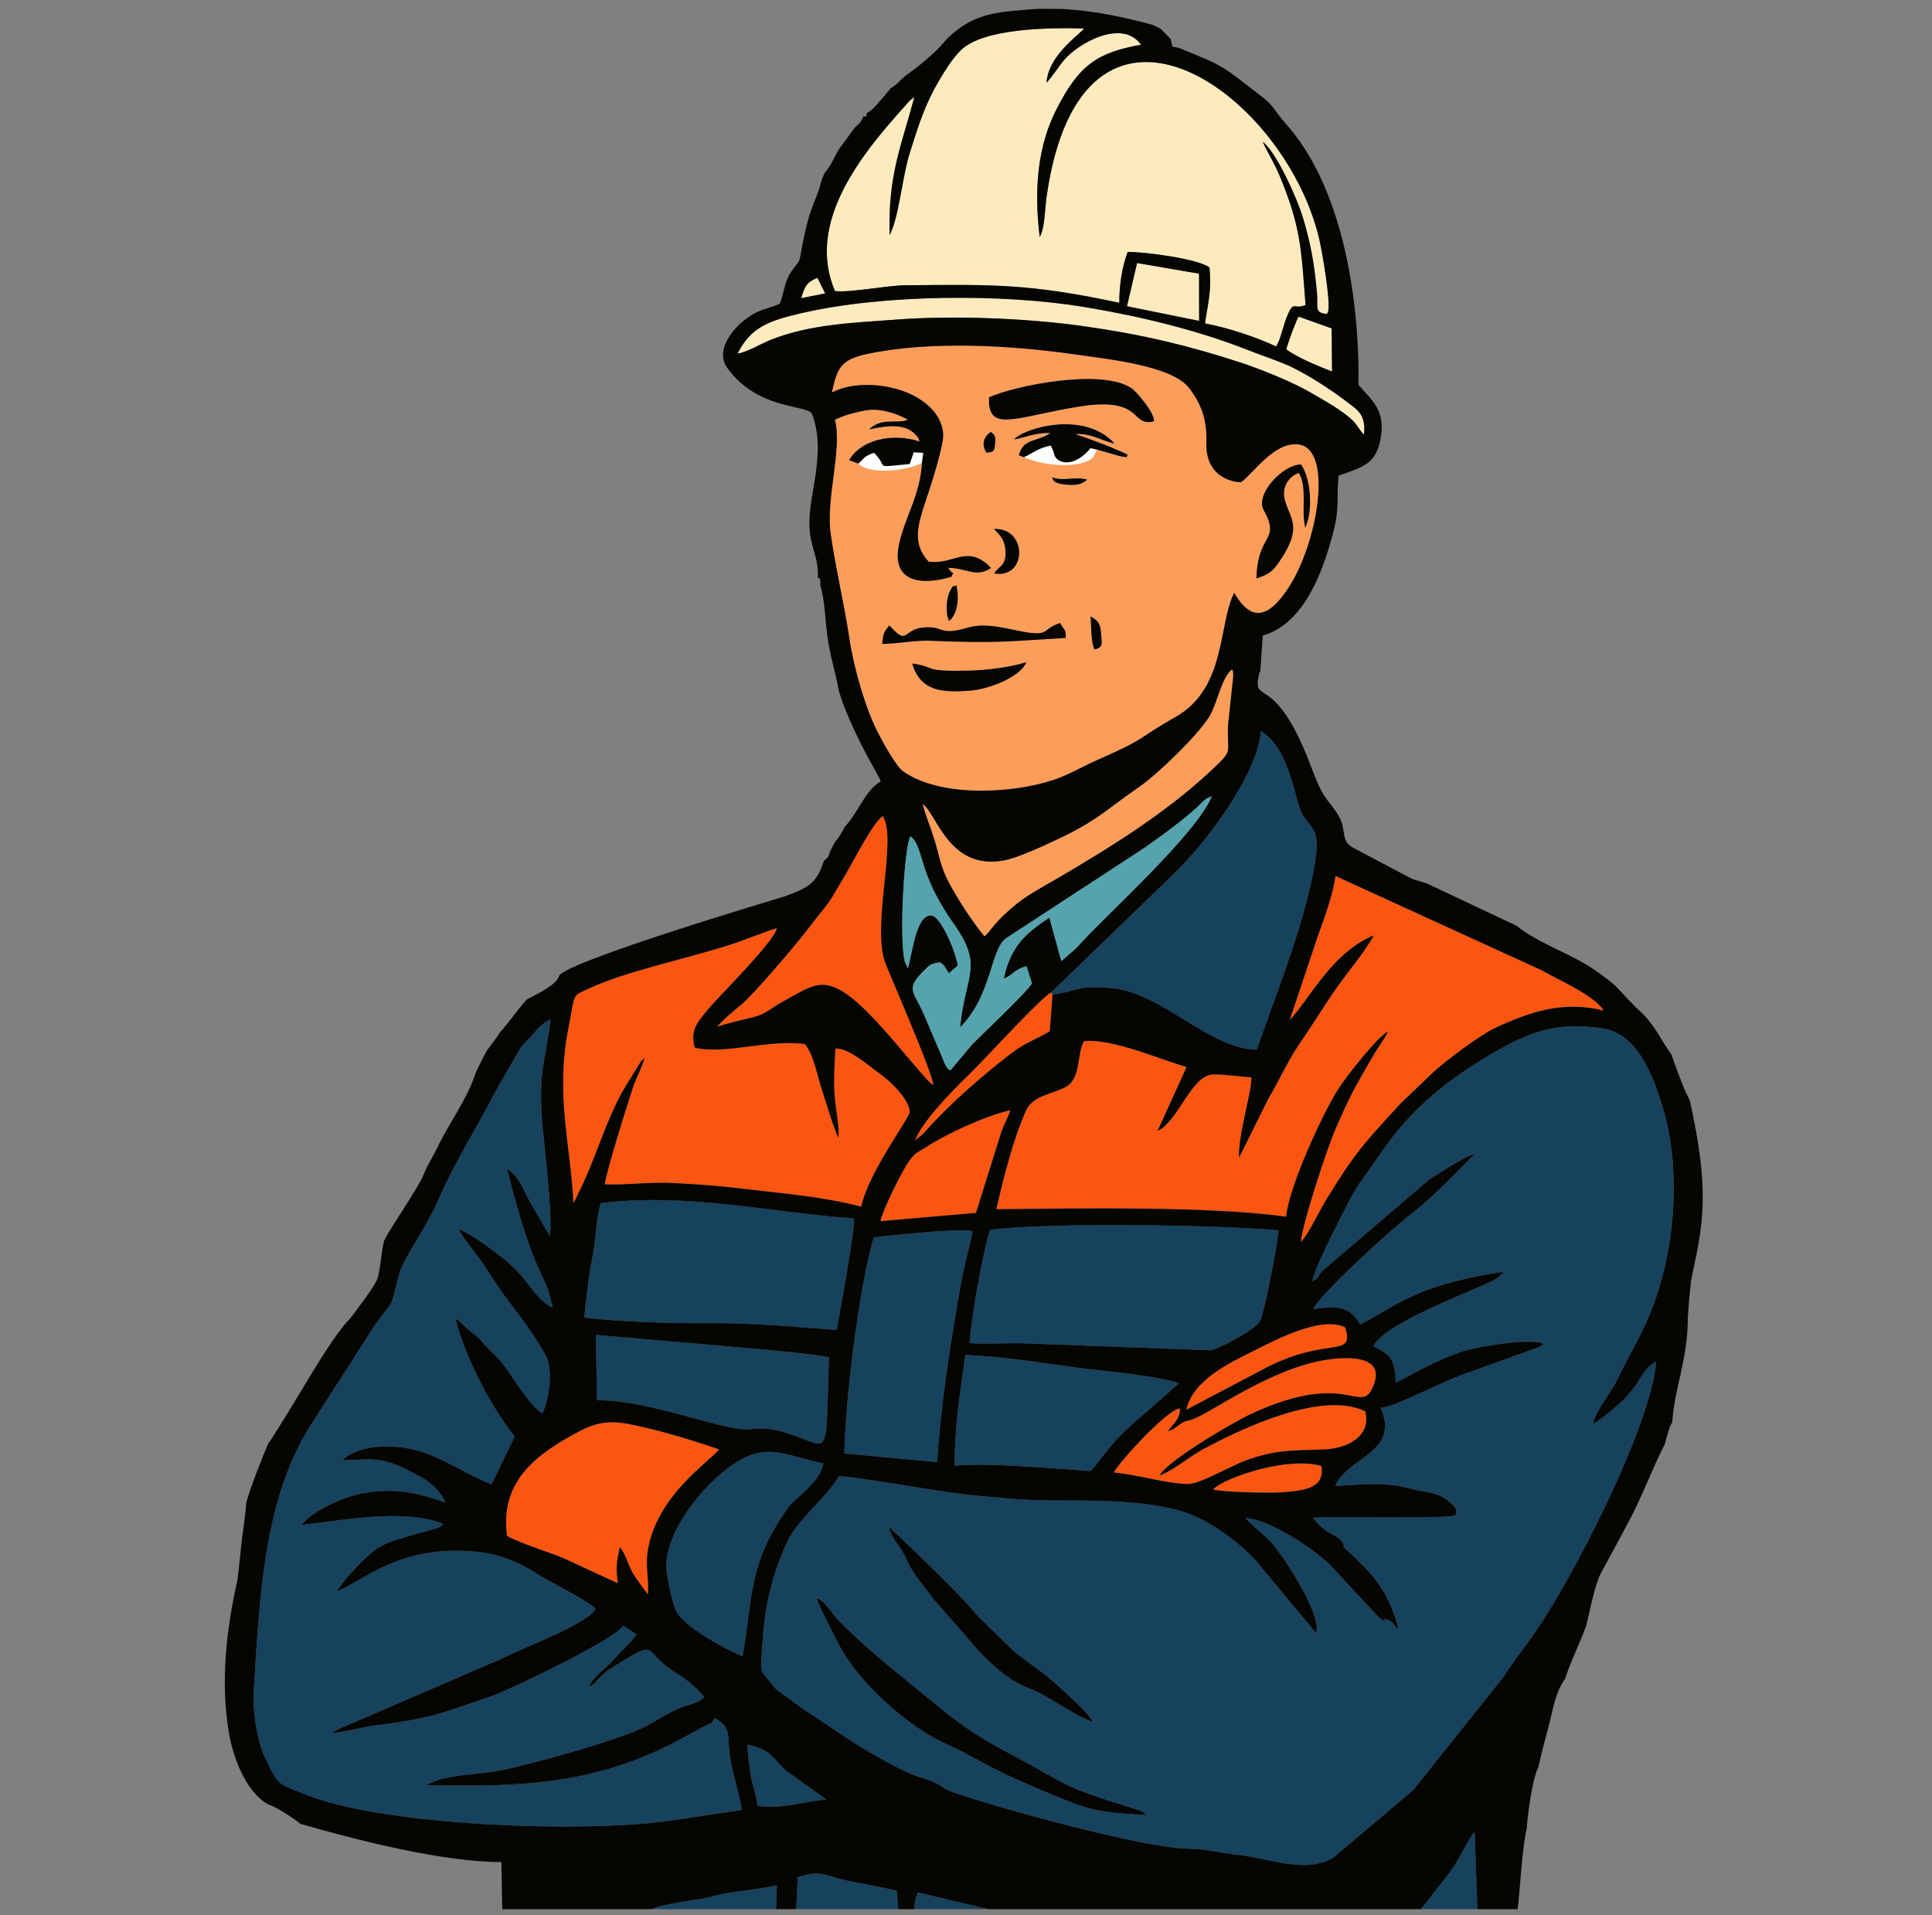 <?xml version="1.0" encoding="UTF-8"?> <svg xmlns="http://www.w3.org/2000/svg" xmlns:xlink="http://www.w3.org/1999/xlink" xmlns:xodm="http://www.corel.com/coreldraw/odm/2003" xml:space="preserve" width="70.617mm" height="70.008mm" version="1.1" style="shape-rendering:geometricPrecision; text-rendering:geometricPrecision; image-rendering:optimizeQuality; fill-rule:evenodd; clip-rule:evenodd" viewBox="0 0 7061.7 7000.8"><rect x="0" y="0" width="7061.7" height="7000.8" fill="#808080" stroke="none"/> <defs> <style type="text/css"> .fil0 {fill:#FEFEFE} .fil5 {fill:#050501} .fil4 {fill:#16425E} .fil6 {fill:#54A3AD} .fil1 {fill:#FA5611} .fil2 {fill:#FC9D5A} .fil3 {fill:#FDEBBD} </style> </defs> <g id="Слой_x0020_1">  <g id="_2681743259920"> <rect class="fil0" x="3082.59" y="1454.47" width="1175.29" height="420.95"></rect> <path class="fil1" d="M4713.73 3729.38c81.6,-90.24 156.22,-247.57 308.05,-310.61 -24.02,40.65 -42.26,66.95 -68.31,100.7 -104.12,134.88 -106.98,153.81 -198.01,286.97 -48.88,71.51 -75.52,134.67 -120.18,210.78l-106.19 213.77c-4.69,-82.16 52.43,-263.44 44.07,-293.11 -42.28,-3.1 -96.75,-11.1 -137.73,-10.67 -81.31,0.85 -128.77,172.88 -204.25,206.14l106.23 -233.56c-94.22,-25.6 -266.62,-104.07 -375.47,-94.46 -26.89,47.71 -9.72,135.86 -65.95,167.12 -52.46,29.16 -120.57,29.76 -146.42,88.15 -46.14,104.23 -80.46,238.53 -107.86,359.3 299.23,-3.05 783.45,-11.64 1059.03,27.36 11.48,-112.64 134.17,-377.75 190.17,-465.65 32.89,-51.63 149.29,-197.64 182.14,-210.94 -16.36,33.95 -35.89,56.59 -54.39,88.74 -64.79,112.55 -79.49,134.53 -137.09,266.69 -28.99,66.52 -121.5,344.15 -126.95,414.27 31.03,-33.87 65.29,-110.4 93.8,-156.86 107,-174.34 139.88,-206.96 271.39,-350.56l127.97 -122.08c46.99,-40.14 160.68,-127.19 217.79,-153.7 124.56,-57.83 246.48,-100.79 396.36,-63.24 -34.42,-56.82 -173.82,-116.2 -227.76,-147.97l-753.1 -344.28c-10.14,84.7 -55.85,189.4 -81,269.49l-86.34 258.21zm-2173.92 100.17c-19.03,-64.53 11.87,-95.26 43.82,-135 41.22,-51.26 246.5,-251.12 255.86,-302.04 -50.84,15.14 -110.97,41.11 -167.17,59.39 -159.91,52.01 -386.76,98.39 -518.18,160.55 -66.61,31.51 -49.81,9.4 -77.3,149.58 -47.14,240.32 8.44,420.4 19.02,635.06 1.37,-1.68 2.91,-4.11 3.68,-5.36l32.2 -66.96c51.95,-113.16 85.34,-230.63 145.58,-338.86l64.86 -105.26c7.79,-8.64 6.19,-6.97 13.68,-13.44 -9.9,36.58 -29.9,69.22 -44.15,112.95 -25.73,78.89 -90.9,285.92 -101.64,348.81 77.87,3.42 160.72,-9.16 249.28,-4.82 78.87,3.85 157.89,9.18 236.06,18.6 158.72,19.11 306.74,29.83 452.45,67.61 28.66,-128.82 172.69,-317.34 176.62,-344.02 5.52,-37.48 -62.02,-109.7 -111.03,-143.84 -35.06,-24.42 -112.83,-94.23 -159.88,-89.76 -3.54,51.33 -6.93,122.5 -2.84,173.19 4.07,50.4 16.26,100.31 13.96,152.26 -13.72,-22.6 -47.08,-134.27 -59.67,-172.36 -17.42,-52.74 -31.54,-134.33 -63.64,-169.96 -138.09,-17.16 -291.24,39.6 -401.57,13.68zm-171.75 1998.63c5.4,-59.38 -12.84,-109.01 3.67,-181.51 42.98,-188.85 216.12,-299.98 257.14,-348.92 -77.48,-26.87 -171.06,-55.82 -254.65,-75.93 -108.79,-26.16 -164.09,-39.26 -256.47,9.54 -155.41,82.11 -291.39,181.1 -264.73,382.01 31.34,21.34 161.74,62.89 208.26,82.83l197.47 91.15c-8.77,-55.36 -4.42,-82.38 6.8,-131.93 17.09,16.04 33.21,71.48 47.82,95.4 17.05,27.92 36.08,51.04 54.69,77.36zm1870.07 -435.31c28.46,-52.17 264.8,-192.4 335.94,-225.35 358.81,-166.21 399.16,13.84 446.42,-103.63 43.15,-107.3 -86.4,-106.47 -168.29,-94.36 -205.99,30.48 -423,192.61 -492.19,217.86 -35.03,12.79 -18.83,-0.91 -51.32,21.48 -19.33,13.31 -14.63,13.58 -39.81,23.04 18.53,-29.6 43.4,-39.24 44.49,-83.96 -46.49,1.62 -224.58,198.36 -242.55,234.21 88.13,8.17 191.83,40.83 271.73,42.18 41.69,0.71 160.5,-68.52 215.03,-87.79 103.74,-36.67 160.82,-34.93 277.3,-38.3 88.4,-2.57 178.41,-46.74 155.39,-139.71 -157.37,-77.21 -448.72,61.2 -593.23,138.64 -53.43,28.63 -104.91,75.99 -158.91,95.69zm-826.03 -1426.91c-10.49,-60.13 -139.97,-357.51 -173.63,-439.62 -56.57,-138 43.43,-458.07 -11.76,-543.93 -36.18,24.9 -104.24,159.09 -134.62,211.12 -82.71,141.64 -50.48,85.71 -141.87,205.42 -38.74,50.75 -195.46,236.51 -242.19,274.44 -14.36,11.66 -73.64,59.88 -86.11,79.54 38.24,-13.41 88.78,-24.2 130.24,-34.43 47.15,-11.63 67.87,-34.55 106.38,-55.83 106.01,-58.57 142.7,-89.42 228.77,-33.85 114.3,73.79 291.02,324.07 324.79,337.14zm247.31 173.96c10.88,-31.95 25.08,-54.07 33.73,-82.1 -93.47,21.24 -238.35,89.03 -305.59,133.34 -28.74,18.94 -39.81,18.23 -62.94,50.17 -28.85,39.83 -97.96,180.17 -106.5,222.23l349.14 -30.29 92.16 -293.35zm971.22 857.95c223.47,-114.78 321.5,-30.56 286.25,-146.45 -93.01,-43.64 -263.4,51.07 -342.38,90.1 -88.35,43.67 -214.33,105.24 -238.65,211.4l294.78 -155.05zm-783.2 -1363.21l-5.95 -6.61c-32.84,13.45 -246.77,248.97 -298.63,298.58 -56.76,54.29 -179.17,178.94 -199.3,245.63 11.09,-15.49 10.08,-9.91 25.15,-23.45 13.31,-11.96 15.34,-15.52 27.9,-29.21 89.52,-97.51 192.6,-186.8 297.73,-267.81 54.34,-41.87 89.54,-50.45 142.73,-82.16l10.37 -134.97zm586.37 1809.11c29.01,10.74 207.67,13.97 247.38,11.2 97.58,-6.8 159.8,-18.32 149.37,-96.26 -115.96,-36.64 -350.37,38.58 -396.75,85.06z"></path> <path class="fil2" d="M3334.27 2425.37c92.53,12.98 31.13,29.8 206.63,25.97 64.19,-1.39 153.18,-12.29 210.07,-30.93 -18.13,50.86 -131.34,99.48 -211.71,104.53 -91.49,5.75 -174.08,4.32 -204.99,-99.57zm-83.32 -139.55c70.08,79.59 46,12.39 129.56,7.28 74.49,-4.55 48.61,32.74 159.87,0.35 55.07,-16.04 121.24,-0.41 176.69,11.15 128.55,26.81 84.51,-4.8 158.03,-27.26 13.7,27.66 22.42,20.76 19.85,54.3 -59.69,4.12 -117.67,7.09 -175.41,10.84 -109.64,7.12 -219.15,3.41 -323.23,-0.63 -50.08,-1.94 -117.8,11.33 -171.66,11.7 4.31,-41.51 6.49,-43.57 26.3,-67.73zm735.46 -32.45c24.22,12.93 34.82,23.8 37.6,57.02 3.9,46.55 8.28,55.35 -23.36,63.48 -13.02,-26.28 -11.75,-82.77 -14.24,-120.5zm-517.32 16.35c-15.18,-30.76 -9.07,-86.4 3.56,-109.23 17.71,-32.01 -0.55,-8.56 23.26,-20.95 18.35,91.75 -22.58,126.63 -22.59,126.6 -0.49,-1.23 -2.81,2.39 -4.23,3.58zm164.85 -173.97c16.48,-27 44.71,-26.85 41.46,-81.58 -2.49,-41.77 -20.53,-58.97 -42.34,-80.56 123.99,-5.92 121.44,183.96 0.88,162.14zm340.37 -342.79c-18.09,16.61 -37.62,21.48 -69.14,19.41 -64.88,-4.28 -55.96,-22.44 -59.23,-28.09 41.53,15.88 80.21,-4.18 128.37,8.68zm618.34 361.08c3.17,-167.4 90.5,-133.48 26.1,-250.42 -30.96,-56.21 68.37,-164.81 136.57,-165.9 33.91,46.1 46.24,166.34 15.58,230.98 -15.84,-68.31 8.59,-145.44 -23.32,-200.1 -35.37,11.59 -61.68,48.78 -52.83,92.23 14.5,71.14 73.74,98.32 -19.6,233.41 -22.75,32.93 -36.67,45.35 -82.5,59.8zm-986.21 -458.71c-21.37,-28.97 -10.87,-61.95 16.16,-76.67 16.05,13.49 17.23,18.1 14.74,44.26 -2.93,30.97 -6.28,27.58 -30.9,32.41zm404.38 -11.45c-21.31,32.17 -8.54,32.76 -48.08,45.79 -61.8,20.37 -150.82,7.75 -208.54,-13.42 -1.38,-0.5 -4.9,0.08 -5.89,-2.41 -0.98,-2.47 -3.94,-1.49 -5.78,-2.49l-18.76 -7.23c15.2,-55.97 53.15,-50.39 96.17,-70.42 10.94,-5.09 13.72,-7.35 18.73,-11 -64.84,0.53 -80.13,14.38 -133.08,23.99 34.43,-41.17 255.96,-109.67 369.23,14.98 -45.59,-8.57 -84.96,-38.24 -143.41,-34.91 59.6,19.71 141.74,50.83 191.66,75.62 -14.85,10.92 16.07,11.15 -27.84,5.67l-84.41 -24.17zm-395.92 -191.56c90.39,-41.2 408.2,-107.42 520.2,-33.77 15.71,10.34 83.15,84.39 83.6,121.42 -91.34,22.55 -32.6,-93.52 -279.82,-52.81 -228.14,37.56 -330.39,96.97 -323.98,-34.84zm-245.19 238.78c-28.95,21.82 -181.28,51.46 -232.64,3.65l-33.76 -12.82c43.24,-74.62 156.39,-101.42 257.94,-68.45 -12.76,-27.47 -0.63,-8.11 -16.74,-26.04 -41.26,-45.96 -124.7,-26.36 -168.74,-17.37 43.04,-42.38 91.08,-24.19 131.19,-32.29l10.59 -4.28c-34.37,-18.02 -86.96,-39.04 -139.62,-34.94 -29.91,2.33 -109.01,23.41 -126.61,36.34 28.72,100.96 -33.51,288.12 -15.3,415.38 18.3,127.85 48.89,253.72 68.68,384.56 16.92,111.85 60.52,260.08 106.03,346.79 21.34,40.66 64.44,118.87 89.27,136.88 134.23,97.32 402.86,83.03 554.61,30.94 52.2,-17.92 106.53,-49.61 155.21,-71.03 193.27,-85.07 142.28,-76.18 286.64,-157.48 187.56,-105.62 156.07,-342.52 214.89,-453.9 65.38,114.03 129.33,84.97 196.57,-15.94 108.92,-163.49 167.98,-513.05 36.81,-526.87 -89.41,-9.43 -164.62,108.01 -209.14,138.43 -1.19,0.31 -130.96,-0.98 -126.17,-146.44 2.8,-85.03 -20.25,-142.41 -63.45,-198.33 -62.63,-81.06 -289.92,-104.45 -419.22,-122.91 -232.62,-33.2 -525.96,-49.92 -755.31,-1.61 -99.01,20.85 -111.19,50.84 -131.08,141.39 130.65,-68.11 391.25,-7.95 407.35,148.8 4.19,40.88 -46.92,196.95 -61.56,240.45 -31.02,92.18 -54.49,160.98 7.65,228.53 91.41,14.43 142.13,-66.84 228.61,23.47 -54.99,37.32 -88.89,-0.45 -157.03,-0.48 20.56,32.93 23.92,7.02 11.79,32.9 -113.87,33.75 -224.1,17.89 -189.56,-125.52 24.43,-101.43 75.57,-176.74 82.1,-291.81zm228.66 1731.73c27.14,-22.71 28.96,-47.05 119.69,-120.5 39.2,-31.73 99.42,-63.99 144.09,-90.06 195.29,-113.96 395.13,-238.12 561.13,-392.29 90.84,-84.37 59.86,-61.33 65.48,-169.36l17.18 -162.31c1.19,-8.88 2.22,-17.48 1.62,-26.14 -0.87,-12.64 -1.61,-10.29 -4.29,-15.83 -40.06,31.39 -52.71,123.89 -84.71,175.15 -42.49,68.06 -187.34,207.94 -254.08,254.16 -129.42,89.62 -154.39,125 -311.1,197.61 -44.7,20.71 -131.35,61.53 -182.36,71.35 -204.98,39.47 -248.24,-177 -299.32,-205.55 13.67,46.87 30.26,87.1 44.74,134.19 16.13,52.47 19.76,84.9 42.8,134.79 26.64,57.69 99.02,167.83 139.13,214.79z"></path> <path class="fil3" d="M2928.42 1089.98l87.8 -17.49 -28.45 -57.11c-42.29,17.4 -46.84,34.06 -59.35,74.6zm1772.83 186.49c36.84,29.18 125.23,65.13 167.53,81.5l-1.39 -157.64 -121.06 -43.13c-16.94,34.24 -31.16,76.57 -45.08,119.27zm-582.01 -157.09l263.79 53.47 -0.4 -172.59 -226.48 -38.82 -36.91 157.94zm-1423.23 173.09c38.12,-6.24 83.27,-35.59 123.3,-51.2 146.04,-56.93 300.24,-61.33 456.99,-73.16 208.81,-15.77 477.63,-4.9 680.96,23.69 219.11,30.8 385.53,70.85 578.11,133.66 70.38,22.96 189.05,71.21 249.44,106.21 50.94,29.53 121.91,68.25 160.06,106.08 19.04,18.89 20.09,29.64 40.59,51.01 7.71,-73.43 -22.36,-89.18 -61.45,-119.31 -60.65,-46.74 -161.09,-112.13 -231.12,-140.28 -43.57,-17.52 -91.58,-34.03 -135.14,-51.12 -180.64,-70.89 -388.89,-122.03 -595.2,-156.07 -296.95,-49 -735.55,-46.92 -1036.45,23.39 -120.09,28.06 -183.12,52.72 -230.09,147.1zm555.54 -432.61c-5.37,-222.78 40.85,-318.78 90.5,-505.07 -18.78,12.94 -19.27,16.03 -34.94,33.41 -157.28,174.32 -362.46,424.97 -255.24,675.38 48.53,7.71 190.25,-20.21 255.38,-20.85 323.76,-3.2 456.84,-5.93 783.88,64.01 -0.17,-65.56 10.77,-134.58 30.75,-185.79 62.56,-0.78 258.25,25.2 298.79,56.7 8.69,85.13 -5.1,127.22 -16.31,204.38 86.18,16.52 186.64,50 259.79,84.22 13.03,-16.16 26.84,-74.89 36.25,-99.79 24.73,-65.48 28.31,-42.12 52.37,-46.24 1.9,-0.33 4.58,-0.93 6.33,-1.3 1.81,-0.37 4.92,-1.48 6.41,-1.84 1.52,-0.37 4.5,-0.99 6.45,-2.14 -15.83,-207.44 -17.65,-284.94 -92.42,-466.69 -23.31,-56.66 -43.32,-84.09 -64.18,-129.96 46.89,34.36 123.66,199.13 147.76,279.88 29.42,98.57 41.22,169.46 50.68,273.58 4.74,52.12 -11.87,71.47 36.89,76.19 1.1,-1.83 2.11,-7.06 2.34,-5.98 0.23,1.09 1.78,-4.64 2.03,-6.14 7.81,-46.06 -24.17,-225.11 -33.89,-265.56 -131,-544.76 -868.16,-1051.21 -995.88,-150.43 -6.42,45.31 -5.92,113.57 -24.98,146.18 -21.35,-171.2 -8.27,-330.81 61.02,-466.17 82.27,-160.74 146.32,-207.03 309.21,-236.44 -68.55,-96.14 -228.85,-5.78 -280.76,55.62 -20.86,24.69 -41.6,58.65 -64.78,83.43 6.92,-96.4 108.06,-166.63 138.19,-198.21 -112.34,-3.39 -371.71,-3.82 -453.82,81.98 -31.88,33.3 -52.94,68.01 -77.19,108.74 -50.5,84.84 -74.53,161.52 -107.04,264.61 -27.92,88.56 -37.88,229.4 -73.59,300.29z"></path> <path class="fil4" d="M2984.15 5841.23c32.22,9.5 46.02,46.59 87.52,88.53 104.89,106.05 221.68,194.9 333.81,288.11 85.39,70.99 158.61,124.86 264.16,180.67 253.78,134.18 193.44,125.05 474.06,211.91 29.52,9.14 27.81,5.85 45.6,23.05 -201.39,-8.11 -226.51,-25.49 -399.23,-97.45 -190.38,-79.33 -220.91,-112.28 -337.17,-164.35 -133.67,-59.86 -318.22,-224.47 -387.57,-362.46 -28.42,-56.57 -56.38,-106.16 -81.18,-168.01zm1010.61 452.07c-76.2,-24.03 -155.14,-93.73 -240.85,-125.44 -79.93,-29.58 -169.83,-120.21 -223.34,-187.73l-105.52 -120.58c-15.91,-17.37 -22.49,-28.42 -39.23,-49.65 -33.6,-42.63 -54.92,-69.67 -73.41,-112.64 -18.79,-43.68 -54.75,-73.08 -63.62,-117.83l26.47 26.13c56.44,51.64 266.16,255.07 293.23,295.9l138.97 135.89c35.43,27.23 59.48,44.99 101.9,76.03 32.85,24.04 167.8,143.94 185.4,179.92zm801.34 -1609.66c30.83,-18.14 13.65,-10.73 34.33,-35.72l391.66 -334.97c29.5,-18.87 135.97,-89.38 166.4,-94.17 -48.94,51.13 -158.76,163.75 -220,209.83 -83.99,63.2 -351.93,310.38 -367.65,355.71 83.19,-10.05 131.22,-14.01 171.04,57.19 85.44,-45.06 134.1,-83.87 241.44,-125.1 73.57,-28.26 208.21,-60.76 285.49,-66.96 -5.78,2.74 -20.53,22.07 -49.77,35.55 -105.75,48.74 -389.62,154.78 -429.25,235.62 65.76,34.23 77.03,44.25 82.2,133.58 74.56,-38.55 147.43,-81.62 239.11,-113.01 55.04,-18.84 248.77,-51.06 299.68,-30.45 -9.18,11.94 3.79,1.86 -17.09,13.64l-284.76 102.63c-91.37,33.48 -245.52,118.59 -293.01,118.26 72.89,164.64 -116.68,176.33 -165.83,286.39 96.55,-5.52 179.4,-16.35 273.18,9.06 39.36,10.67 84.9,13.26 115.78,29.12 26.23,13.48 71.61,49.36 48.47,69.3 -25.29,12.58 -441.74,4.1 -517.73,8.11 10.08,18.21 36.36,40.57 50.64,50.23 18.06,12.22 37.86,16.66 52.91,35.34 25.11,31.14 -15.55,4.04 30.19,42.78 19.88,16.84 27.8,27.51 45.02,43.95 58.74,56.1 106.89,129.86 132.78,233.5 -26.33,-17.63 -11.53,-18.87 -34.73,-31.01 -39.42,-20.62 12.83,24.19 -37.87,-11.38l-175.36 -188.88c-38.89,-42.28 -215.24,-168.75 -311.75,-173.21 27.25,29.54 65.32,58.59 92.04,85.97 39.12,40.11 190.86,267.7 166.63,334.47l-198.06 -238.38c-49.15,-64.97 -153.64,-148.78 -246.5,-189.59 -139.57,-61.34 -376.62,-55.97 -524.98,-56.67 -103.75,-0.48 -174.44,-9.24 -274.74,-17.93 -124.75,-10.81 -456.62,-74 -500.85,-70.13 -37.21,73.33 -142.85,145.83 -187.79,239.94 -47.63,99.76 -79.4,217.24 -88.2,340.23 -10.62,148.53 -14.84,122.12 28.48,174.83 18.15,22.08 4.13,10.63 27.45,29.35l88.5 64.84c45.33,29.49 87.4,57.15 131.08,87.3 62.41,43.08 201.49,126.94 273.43,154.44 27.74,10.61 52.88,16.01 77.64,27.4 31.95,14.71 30.47,23.51 68.76,36.66 168.29,57.83 695.2,204.83 863.08,206.03 61.92,0.44 110.14,15.41 175.03,22.2 119.48,12.5 246.59,70.54 349.99,10.99l293.41 -248.18 330 -413.54c28.96,-46.61 56.65,-81.96 90.43,-127.62 156.18,-211.12 452.85,-800 467.13,-1025.37 -83.06,51.68 -33,93.13 -228.86,228.73 -1.86,-35.36 61.89,-110.81 84.08,-156.79 25.86,-53.58 57.34,-111.78 85.37,-165.64 123.82,-237.92 162.87,-581.59 79.82,-846.47 -32.79,-104.55 -89.03,-257.01 -214.75,-276.35 -178.16,-27.42 -277.48,17.57 -404.74,91.27 -160.04,92.69 -294.86,200.95 -399.1,352.28 -129.04,187.32 -76.8,92.86 -188.02,312.83 -18.7,37 -61.9,125.51 -71.28,167.97zm-2786.11 -165.25c10.26,-73.73 -19.39,-319.28 -27.53,-407.44 -5.42,-58.62 -7.48,-143.55 1.14,-201.52 7.79,-52.38 24.45,-138.37 28.82,-183.04 -31.46,10.85 -57.57,47.33 -78.82,69.63 -20.96,21.99 -20.64,18.25 -36.85,44.33l-82.6 143.16c-65.62,129.47 -154.22,266.53 -211.88,401.78 -43.14,101.22 -128.59,214.98 -143.02,269.73 -41.19,156.26 -9.88,73.42 -94.22,196.16l-230.27 359.36c-167.72,265.05 -185.52,609.88 -206.97,962.68 -4.9,80.72 10.64,188.29 40.88,251.21 51.52,107.17 44.63,93.34 154.61,137.04 283.79,112.78 1016.76,140.12 1335.29,92.14l252.77 -38.27c-8.8,-58.13 -30.27,-120.47 -40.37,-179.15 -17.36,-100.76 8.34,-114.82 -58.3,-156.81 -20.14,28.78 3.29,8.47 -48.92,36.28l-105.09 56.45c-301.19,153.04 -565.41,159.27 -899.91,152.95 72.11,-42.95 194.82,-36.54 285.25,-56.75 120.41,-26.9 418.45,-107.21 518.76,-159.72 33.44,-17.5 71.9,-42.8 109.43,-60.32 39.73,-18.55 75.25,-18.86 101.96,-45.34 -25.45,-32.94 -66.64,-65.89 -101.01,-86.78 -132.85,-80.75 -56.06,-131.93 -225.19,-27.66 -74.86,46.16 -49.01,50.09 -94.73,77.46 12.98,-36.86 60.91,-67.39 89.04,-98.96 29.65,-33.26 59.05,-59.2 84.72,-92.28 -5.14,-4.03 -15.34,-10.92 -20.73,-14.61l-28.66 -18.14c-23.89,48.27 -420.72,236.29 -471.26,253.91 -199.52,69.55 -233.9,85.35 -437.56,111.16 -54.11,6.85 -101.62,23.71 -156.05,26.82 7.2,-5.11 2.87,-2.94 16.78,-10.19l604.19 -261.07c61.77,-33 322.6,-129.92 343.07,-182.71 -29.98,-30.63 -160.08,-93.26 -207.94,-124.04 -69.7,-44.84 -141.24,-76.67 -236.63,-84.93 -271.91,-23.56 -400.98,105.23 -500.13,145.8 20.97,-40.78 107.84,-133.22 153.93,-161.37 32.95,-20.13 74.69,-30.89 117.62,-43.48l95.74 -26.96c15.94,-7.24 9.76,-2.52 20.78,-15.19 -153,-57.98 -360.47,-12.14 -518,3.56 37.81,-46.94 145.11,-102.04 230.12,-116.23 122.03,-20.38 197.49,1.68 296.74,35.06 -32.55,-65.01 -78.49,-89.84 -152.06,-125.26 -91.79,-44.19 -127.58,-31 -225.56,-29.25 63,-62.65 203.42,-59.9 293.76,-29.87 88.99,29.59 174.36,89.83 251.5,117.17 2.09,-2.68 84.52,-173.91 84.8,-174.95 -77.16,-91.99 -179.38,-281.23 -216.99,-430.46 21.18,12.5 33.36,29.45 50.35,43.72 22.71,19.07 22.61,12.59 43.58,37.45 25.02,29.67 58.98,57.92 78.28,83.01 43.72,56.83 95.63,150.9 145.81,182.46 26.38,-53.83 40.71,-164.38 9.91,-216.73 -86.67,-147.3 -121.05,-163.32 -210.65,-306.19 -34.59,-55.14 -79.26,-102.25 -106.14,-150.75 48.27,18.14 106.66,64.23 146.67,93.79 115.3,85.19 120.88,155.06 197.62,193.46 -12.34,-60.07 -24.35,-86.8 -46.74,-134.04 -49.52,-104.5 -91.38,-259.69 -119.41,-372.99 43.78,28.06 53.98,67.67 85.39,123.96l70.88 121.76zm1831.49 -890.34l5.95 6.61c94.76,-10.97 88.12,-35.81 218.44,-22.79 184.73,18.46 350.62,221.22 527.72,224.93 62.76,-180.86 150.28,-397.87 195.36,-594.96 60.94,-266.35 -11.23,-182.71 -44.71,-308.08 -29.88,-111.85 -55.88,-208.64 -135.47,-262.78 -6.78,102.21 -89.38,235.53 -136.23,303.59 -63.76,92.63 -123.77,163.22 -195.36,232.21l-435.7 421.27zm-297.37 1280.92c41.25,5.56 145.59,-1.25 199.69,1.12l679.15 25.37c27.47,-2.34 167.36,-75.31 183.09,-107.77 16.02,-33.07 65.39,-286.75 67.08,-330.57 -215.54,-20.37 -849.14,-29.64 -1054.08,-1.78 -25.47,70.89 -70.62,331.27 -74.93,413.63zm-486.01 -47.73c11.94,-66.72 68.14,-367.82 62.91,-407.67 -303.72,-22.08 -612.61,-94.94 -924.75,-55.88 -17.09,45.11 -18.49,146.94 -33.4,209.71 -9.36,39.4 -23.3,165.39 -27.16,208.48 135.71,16.18 324.93,21.62 460.5,20.35 153.87,-1.43 310.55,13.83 461.9,25.01zm366.77 482.83c18.29,-242.73 46.4,-416.99 87.02,-649.8 11.63,-66.64 31.83,-133.66 42.88,-194.62 -51.09,-11.09 -295.02,15.06 -361.56,23.28 -52.52,181.1 -103.5,588.24 -107.01,789.7l338.67 31.44zm561.26 32.84c55.71,-57.63 57.43,-92.43 194.32,-207.15l129.18 -113.75c-87.19,-29.73 -281.54,-44.53 -385.27,-58.82 -116.94,-16.12 -282.93,-41.95 -396.24,-44.16 -18.95,134.67 -39.07,267.12 -39.03,404.33 121.88,-11.9 367.57,10.5 497.04,19.55zm-1804.08 -259.53c209.76,2.3 470.32,118.87 565.15,106.08 52.98,-7.15 94.94,3.4 140.29,18.2 150.06,48.98 129.7,104.33 142.41,-280.41 -25.44,-8.44 -168.75,-21.41 -207.34,-25.98l-644.37 -56.08 3.86 238.19zm532.18 936.67c39.15,-214.16 16.79,-330.77 163.42,-539.3 14.87,-21.14 13.03,-16.12 31.37,-33.39 38.02,-35.78 92.13,-79.17 100.13,-132.24 -139.17,-28.92 -205.88,-79.89 -327.32,1.82 -113.31,76.24 -247.17,243.34 -246.5,375.47 0.18,33.55 24.37,140.91 36.97,164.37 30.25,56.34 171.62,133.74 241.93,163.27zm196.18 924.19l372.91 0 -5.83 -66.9c-18.97,-7.11 -149.36,-30.29 -181.72,-37.4 -74.07,-16.25 -97.31,-41.06 -179.93,-11.95l-5.43 116.25zm-140.75 -378.04c81.69,14.35 168.12,-15.35 250.61,-22.89l-145.29 -103.94c-48.74,-40.95 -53.95,-80.35 -144.06,-96.29 15.37,167.88 19.66,118.32 38.74,223.12zm2424.05 378.04l206.51 0 -10.54 -283.41c-34.97,48.26 -55.26,101.65 -91.27,149.43l-104.7 133.98zm-2810.91 0l453.72 0 2.98 -87.42c-75.26,17.98 -160.63,20.37 -233.57,40.24 -59.9,16.32 -180.55,25.02 -223.13,47.18zm958.4 0l271.9 0 -257.12 -60.97c-5.11,10.34 0.45,-8.1 -8.1,19.98 -2.94,9.66 -1.78,6.07 -3.37,13.49 -2.04,9.51 -2.31,17.92 -3.31,27.5z"></path> <path class="fil5" d="M5622.3 6461.09c11.13,-50.66 24.68,-101.21 38.05,-151.13 15.85,-59.19 23.52,-123.74 61.02,-174.81 19.15,-63.1 54.27,-130.3 77.28,-195.43 12.64,-54.74 28.24,-135.76 50.07,-184.27l101.98 -189.05c50.58,-93.29 86.27,-193.59 134.83,-289.2 6.76,-22.79 14.7,-60.69 27.08,-79.57 5.79,-118.03 56.6,-225.65 56.6,-381.74l3.21 -44.25c0.11,-9.12 8.22,-89.01 8.69,-90.54 1.83,-5.95 1.66,-12.12 3.27,-17.81 25.6,-118.61 41.89,-195.5 38.78,-315.7 -1.23,-97.74 -25,-228.77 -46.91,-326.4 -21.09,-36.38 -51.9,-123.9 -67.42,-167.94 -21.83,-28.09 -39.54,-62.77 -59.68,-92.25 -41.16,-60.22 -64.14,-70.56 -78.04,-87.61 -75.44,-76.46 -51.17,-63.33 -142.22,-127.82 -79.68,-56.43 -210.69,-99.67 -285.61,-161.76l-329.05 -155.17 -52.29 -15.86 -218.22 -115.32c-44.48,-25.66 -21.13,-61.71 -49.21,-112.4 -23.15,-41.78 -46.77,-57.86 -68.31,-101.44 -17.17,-34.74 -32.36,-78.35 -46.86,-114.39 -127.26,-316.22 -203.4,-187.27 -177.24,-306.54l4.5 -10.62 8.9 -128.84c154.68,-44.68 222.9,-242.07 259.35,-384.4 21.58,-84.26 9.73,-118.18 17.82,-199.99 84.38,-30.98 135.17,-40.22 152.94,-131.6 21.82,-112.17 -36.63,-146.55 -80.53,-201.56 -0.34,-1.08 25.02,-601.79 -247.77,-932.85 -19.54,-23.72 -32.43,-36.54 -50.82,-62.09 -21.66,-30.1 -29.86,-38.87 -59.42,-61.53 -141.77,-108.67 -125.18,-104.71 -297.75,-173.92l-23.84 -4.87 -6.78 -28.19 -35.83 -36.68 -30.26 -14.97c-110.26,-29.01 -207.68,-50.86 -331.42,-57.9l-86.77 -0.52c-147.1,10.92 -227.11,14.7 -318.5,96.07 -22.35,19.9 -26.73,29.37 -47.21,49.99 -18.15,18.25 -37.34,34.36 -55.31,49.76 -21.64,18.54 -38.34,30 -59.41,45.81 -27.01,20.26 -29.9,31.93 -58.47,48.76l-26.84 32.54c-21.92,22.72 -33.92,44.42 -60.26,58.09 -4.07,20.83 0.87,10.77 -12.68,12.44 -15.41,35.17 -15.52,20.83 -37.13,48.17 -9.82,12.43 -23.26,33.91 -37.39,51.43 -31.45,39.03 -37.66,74.6 -66.71,105.77l-11.64 28.03c-17.78,76.21 -40.7,82.67 -69.71,234.85 -16.08,84.36 -4.96,44.69 -43.1,102.38 -22.78,34.45 -25.69,78.74 -39.83,113.72 -22.28,11.08 -55.48,17.84 -82.56,30.42 -69.31,32.18 -161.4,131.67 -109.85,203.68 109.07,152.38 281.51,134.44 309.25,166.6 38.23,95.18 18.37,201.97 1.69,299.85 -8.63,50.62 -15.27,106.66 -5.33,156.98 10.21,51.69 30.06,89.34 25.5,144.71 12.91,0 8.48,14.44 9.73,28.36 16.18,50.05 18.01,134.76 26.74,193.62 10.65,71.78 29.89,128.7 41.03,192.65l13.99 42.66c63.63,163.23 125.46,251.76 138.78,286.08 -59.26,36.27 -78.72,109.88 -130.49,165.36 -4.97,9.08 -10.94,19.97 -17.3,30.22 -2.25,3.63 -7.04,11.32 -9.42,14.58l-10.36 12.07c-12.79,25.63 -15.8,27.9 -24.94,54.91l-15.44 14.42c-26.13,82.78 -58.63,98.24 -143.22,129.17 -23.92,7.52 -812.1,241.73 -825.07,292.12 -8.19,31.86 -87.16,68.69 -117.67,84.78 -34.82,38.6 -61.42,80.12 -97.72,119.97 -10.93,19.21 -28.91,40.72 -42.19,58.91 -12.96,16.91 -32.75,61.24 -45.78,86.44 -31.01,97.72 -91.29,175.3 -135.79,265.09 -17.24,37.58 -43.19,76.85 -55.48,109.92 -16.86,45.38 -146.06,230.36 -146.06,247.39 -8.03,36.97 -12.64,100.42 -21.98,130.48 -9,28.98 -75.06,113.82 -94.58,140.16 -12.33,16.65 -15.52,17.03 -26.43,30.39 -74.33,91.07 -162.79,253.71 -230.52,359.08 -15.55,24.19 -31.97,53.76 -48.66,75.45 -22.49,53.09 -67.14,165.92 -80.2,217.42 -4.22,61.38 -15.57,119.38 -20.75,181.17l-11.02 99.17c-41.06,182.16 -62.6,370.5 -31.92,556.51 14.23,86.32 60.36,221.18 147.42,265.96l-0.14 0.11c18.81,3.59 92.58,50.09 113.82,69.26 199.92,57.93 521.83,140.65 735.22,139.82l3.22 172.33 547.05 0c42.58,-22.16 163.23,-30.86 223.13,-47.18 72.94,-19.87 158.31,-22.26 233.57,-40.24l-2.98 87.42 73.89 0 5.43 -116.25c82.62,-29.11 105.86,-4.3 179.93,11.95 32.36,7.11 162.75,30.29 181.72,37.4l5.83 66.9 57.88 0c1,-9.58 1.27,-17.99 3.31,-27.5 1.59,-7.42 0.43,-3.83 3.37,-13.49 8.55,-28.08 2.99,-9.64 8.1,-19.98l257.12 60.97 1580.61 0 104.7 -133.98c36.01,-47.78 56.3,-101.17 91.27,-149.43l10.54 283.41 146.97 0c9.47,-76.14 15.43,-219.26 33.63,-296.85 -0.02,-26.55 19.82,-182.89 41.48,-220.3zm-2891.38 -84.01c90.11,15.94 95.32,55.34 144.06,96.29l145.29 103.94c-82.49,7.54 -168.92,37.24 -250.61,22.89 -19.08,-104.8 -23.37,-55.24 -38.74,-223.12zm1702.88 -933.31c46.38,-46.48 280.79,-121.7 396.75,-85.06 10.43,77.94 -51.79,89.46 -149.37,96.26 -39.71,2.77 -218.37,-0.46 -247.38,-11.2zm-1719.57 610.28c-70.31,-29.53 -211.68,-106.93 -241.93,-163.27 -12.6,-23.46 -36.79,-130.82 -36.97,-164.37 -0.67,-132.13 133.19,-299.23 246.5,-375.47 121.44,-81.71 188.15,-30.74 327.32,-1.82 -8,53.07 -62.11,96.46 -100.13,132.24 -18.34,17.27 -16.5,12.25 -31.37,33.39 -146.63,208.53 -124.27,325.14 -163.42,539.3zm-346.17 -225.87c-18.61,-26.32 -37.64,-49.44 -54.69,-77.36 -14.61,-23.92 -30.73,-79.36 -47.82,-95.4 -11.22,49.55 -15.57,76.57 -6.8,131.93l-197.47 -91.15c-46.52,-19.94 -176.92,-61.49 -208.26,-82.83 -26.66,-200.91 109.32,-299.9 264.73,-382.01 92.38,-48.8 147.68,-35.7 256.47,-9.54 83.59,20.11 177.17,49.06 254.65,75.93 -41.02,48.94 -214.16,160.07 -257.14,348.92 -16.51,72.5 1.73,122.13 -3.67,181.51zm1618.07 -451.27c-129.47,-9.05 -375.16,-31.45 -497.04,-19.55 -0.04,-137.21 20.08,-269.66 39.03,-404.33 113.31,2.21 279.3,28.04 396.24,44.16 103.73,14.29 298.08,29.09 385.27,58.82l-129.18 113.75c-136.89,114.72 -138.61,149.52 -194.32,207.15zm252 15.96c54,-19.7 105.48,-67.06 158.91,-95.69 144.51,-77.44 435.86,-215.85 593.23,-138.64 23.02,92.97 -66.99,137.14 -155.39,139.71 -116.48,3.37 -173.56,1.63 -277.3,38.3 -54.53,19.27 -173.34,88.5 -215.03,87.79 -79.9,-1.35 -183.6,-34.01 -271.73,-42.18 17.97,-35.85 196.06,-232.59 242.55,-234.21 -1.09,44.72 -25.96,54.36 -44.49,83.96 25.18,-9.46 20.48,-9.73 39.81,-23.04 32.49,-22.39 16.29,-8.69 51.32,-21.48 69.19,-25.25 286.2,-187.38 492.19,-217.86 81.89,-12.11 211.44,-12.94 168.29,94.36 -47.26,117.47 -87.61,-62.58 -446.42,103.63 -71.14,32.95 -307.48,173.18 -335.94,225.35zm-2056.08 -275.49l-3.86 -238.19 644.37 56.08c38.59,4.57 181.9,17.54 207.34,25.98 -12.71,384.74 7.65,329.39 -142.41,280.41 -45.35,-14.8 -87.31,-25.35 -140.29,-18.2 -94.83,12.79 -355.39,-103.78 -565.15,-106.08zm2153.8 35.54c24.32,-106.16 150.3,-167.73 238.65,-211.4 78.98,-39.03 249.37,-133.74 342.38,-90.1 35.25,115.89 -62.78,31.67 -286.25,146.45l-294.78 155.05zm-791.74 -243.95c4.31,-82.36 49.46,-342.74 74.93,-413.63 204.94,-27.86 838.54,-18.59 1054.08,1.78 -1.69,43.82 -51.06,297.5 -67.08,330.57 -15.73,32.46 -155.62,105.43 -183.09,107.77l-679.15 -25.37c-54.1,-2.37 -158.44,4.44 -199.69,-1.12zm-486.01 -47.73c-151.35,-11.18 -308.03,-26.44 -461.9,-25.01 -135.57,1.27 -324.79,-4.17 -460.5,-20.35 3.86,-43.09 17.8,-169.08 27.16,-208.48 14.91,-62.77 16.31,-164.6 33.4,-209.71 312.14,-39.06 621.03,33.8 924.75,55.88 5.23,39.85 -50.97,340.95 -62.91,407.67zm366.77 482.83l-338.67 -31.44c3.51,-201.46 54.49,-608.6 107.01,-789.7 66.54,-8.22 310.47,-34.37 361.56,-23.28 -11.05,60.96 -31.25,127.98 -42.88,194.62 -40.62,232.81 -68.73,407.07 -87.02,649.8zm1371.23 -660.43c9.38,-42.46 52.58,-130.97 71.28,-167.97 111.22,-219.97 58.98,-125.51 188.02,-312.83 104.24,-151.33 239.06,-259.59 399.1,-352.28 127.26,-73.7 226.58,-118.69 404.74,-91.27 125.72,19.34 181.96,171.8 214.75,276.35 83.05,264.88 44,608.55 -79.82,846.47 -28.03,53.86 -59.51,112.06 -85.37,165.64 -22.19,45.98 -85.94,121.43 -84.08,156.79 195.86,-135.6 145.8,-177.05 228.86,-228.73 -14.28,225.37 -310.95,814.25 -467.13,1025.37 -33.78,45.66 -61.47,81.01 -90.43,127.62l-330 413.54 -293.41 248.18c-103.4,59.55 -230.51,1.51 -349.99,-10.99 -64.89,-6.79 -113.11,-21.76 -175.03,-22.2 -167.88,-1.2 -694.79,-148.2 -863.08,-206.03 -38.29,-13.15 -36.81,-21.95 -68.76,-36.66 -24.76,-11.39 -49.9,-16.79 -77.64,-27.4 -71.94,-27.5 -211.02,-111.36 -273.43,-154.44 -43.68,-30.15 -85.75,-57.81 -131.08,-87.3l-88.5 -64.84c-23.32,-18.72 -9.3,-7.27 -27.45,-29.35 -43.32,-52.71 -39.1,-26.3 -28.48,-174.83 8.8,-122.99 40.57,-240.47 88.2,-340.23 44.94,-94.11 150.58,-166.61 187.79,-239.94 44.23,-3.87 376.1,59.32 500.85,70.13 100.3,8.69 170.99,17.45 274.74,17.93 148.36,0.7 385.41,-4.67 524.98,56.67 92.86,40.81 197.35,124.62 246.5,189.59l198.06 238.38c24.23,-66.77 -127.51,-294.36 -166.63,-334.47 -26.72,-27.38 -64.79,-56.43 -92.04,-85.97 96.51,4.46 272.86,130.93 311.75,173.21l175.36 188.88c50.7,35.57 -1.55,-9.24 37.87,11.38 23.2,12.14 8.4,13.38 34.73,31.01 -25.89,-103.64 -74.04,-177.4 -132.78,-233.5 -17.22,-16.44 -25.14,-27.11 -45.02,-43.95 -45.74,-38.74 -5.08,-11.64 -30.19,-42.78 -15.05,-18.68 -34.85,-23.12 -52.91,-35.34 -14.28,-9.66 -40.56,-32.02 -50.64,-50.23 75.99,-4.01 492.44,4.47 517.73,-8.11 23.14,-19.94 -22.24,-55.82 -48.47,-69.3 -30.88,-15.86 -76.42,-18.45 -115.78,-29.12 -93.78,-25.41 -176.63,-14.58 -273.18,-9.06 49.15,-110.06 238.72,-121.75 165.83,-286.39 47.49,0.33 201.64,-84.78 293.01,-118.26l284.76 -102.63c20.88,-11.78 7.91,-1.7 17.09,-13.64 -50.91,-20.61 -244.64,11.61 -299.68,30.45 -91.68,31.39 -164.55,74.46 -239.11,113.01 -5.17,-89.33 -16.44,-99.35 -82.2,-133.58 39.63,-80.84 323.5,-186.88 429.25,-235.62 29.24,-13.48 43.99,-32.81 49.77,-35.55 -77.28,6.2 -211.92,38.7 -285.49,66.96 -107.34,41.23 -156,80.04 -241.44,125.1 -39.82,-71.2 -87.85,-67.24 -171.04,-57.19 15.72,-45.33 283.66,-292.51 367.65,-355.71 61.24,-46.08 171.06,-158.7 220,-209.83 -30.43,4.79 -136.9,75.3 -166.4,94.17l-391.66 334.97c-20.68,24.99 -3.5,17.58 -34.33,35.72zm-1228.85 -250.37l-349.14 30.29c8.54,-42.06 77.65,-182.4 106.5,-222.23 23.13,-31.94 34.2,-31.23 62.94,-50.17 67.24,-44.31 212.12,-112.1 305.59,-133.34 -8.65,28.03 -22.85,50.15 -33.73,82.1l-92.16 293.35zm-1557.26 85.12l-70.88 -121.76c-31.41,-56.29 -41.61,-95.9 -85.39,-123.96 28.03,113.3 69.89,268.49 119.41,372.99 22.39,47.24 34.4,73.97 46.74,134.04 -76.74,-38.4 -82.32,-108.27 -197.62,-193.46 -40.01,-29.56 -98.4,-75.65 -146.67,-93.79 26.88,48.5 71.55,95.61 106.14,150.75 89.6,142.87 123.98,158.89 210.65,306.19 30.8,52.35 16.47,162.9 -9.91,216.73 -50.18,-31.56 -102.09,-125.63 -145.81,-182.46 -19.3,-25.09 -53.26,-53.34 -78.28,-83.01 -20.97,-24.86 -20.87,-18.38 -43.58,-37.45 -16.99,-14.27 -29.17,-31.22 -50.35,-43.72 37.61,149.23 139.83,338.47 216.99,430.46 -0.28,1.04 -82.71,172.27 -84.8,174.95 -77.14,-27.34 -162.51,-87.58 -251.5,-117.17 -90.34,-30.03 -230.76,-32.78 -293.76,29.87 97.98,-1.75 133.77,-14.94 225.56,29.25 73.57,35.42 119.51,60.25 152.06,125.26 -99.25,-33.38 -174.71,-55.44 -296.74,-35.06 -85.01,14.19 -192.31,69.29 -230.12,116.23 157.53,-15.7 365,-61.54 518,-3.56 -11.02,12.67 -4.84,7.95 -20.78,15.19l-95.74 26.96c-42.93,12.59 -84.67,23.35 -117.62,43.48 -46.09,28.15 -132.96,120.59 -153.93,161.37 99.15,-40.57 228.22,-169.36 500.13,-145.8 95.39,8.26 166.93,40.09 236.63,84.93 47.86,30.78 177.96,93.41 207.94,124.04 -20.47,52.79 -281.3,149.71 -343.07,182.71l-604.19 261.07c-13.91,7.25 -9.58,5.08 -16.78,10.19 54.43,-3.11 101.94,-19.97 156.05,-26.82 203.66,-25.81 238.04,-41.61 437.56,-111.16 50.54,-17.62 447.37,-205.64 471.26,-253.91l28.66 18.14c5.39,3.69 15.59,10.58 20.73,14.61 -25.67,33.08 -55.07,59.02 -84.72,92.28 -28.13,31.57 -76.06,62.1 -89.04,98.96 45.72,-27.37 19.87,-31.3 94.73,-77.46 169.13,-104.27 92.34,-53.09 225.19,27.66 34.37,20.89 75.56,53.84 101.01,86.78 -26.71,26.48 -62.23,26.79 -101.96,45.34 -37.53,17.52 -75.99,42.82 -109.43,60.32 -100.31,52.51 -398.35,132.82 -518.76,159.72 -90.43,20.21 -213.14,13.8 -285.25,56.75 334.5,6.32 598.72,0.09 899.91,-152.95l105.09 -56.45c52.21,-27.81 28.78,-7.5 48.92,-36.28 66.64,41.99 40.94,56.05 58.3,156.81 10.1,58.68 31.57,121.02 40.37,179.15l-252.77 38.27c-318.53,47.98 -1051.5,20.64 -1335.29,-92.14 -109.98,-43.7 -103.09,-29.87 -154.61,-137.04 -30.24,-62.92 -45.78,-170.49 -40.88,-251.21 21.45,-352.8 39.25,-697.63 206.97,-962.68l230.27 -359.36c84.34,-122.74 53.03,-39.9 94.22,-196.16 14.43,-54.75 99.88,-168.51 143.02,-269.73 57.66,-135.25 146.26,-272.31 211.88,-401.78l82.6 -143.16c16.21,-26.08 15.89,-22.34 36.85,-44.33 21.25,-22.3 47.36,-58.78 78.82,-69.63 -4.37,44.67 -21.03,130.66 -28.82,183.04 -8.62,57.97 -6.56,142.9 -1.14,201.52 8.14,88.16 37.79,333.71 27.53,407.44zm2703.74 -789.01l86.34 -258.21c25.15,-80.09 70.86,-184.79 81,-269.49l753.1 344.28c53.94,31.77 193.34,91.15 227.76,147.97 -149.88,-37.55 -271.8,5.41 -396.36,63.24 -57.11,26.51 -170.8,113.56 -217.79,153.7l-127.97 122.08c-131.51,143.6 -164.39,176.22 -271.39,350.56 -28.51,46.46 -62.77,122.99 -93.8,156.86 5.45,-70.12 97.96,-347.75 126.95,-414.27 57.6,-132.16 72.3,-154.14 137.09,-266.69 18.5,-32.15 38.03,-54.79 54.39,-88.74 -32.85,13.3 -149.25,159.31 -182.14,210.94 -56,87.9 -178.69,353.01 -190.17,465.65 -275.58,-39 -759.8,-30.41 -1059.03,-27.36 27.4,-120.77 61.72,-255.07 107.86,-359.3 25.85,-58.39 93.96,-58.99 146.42,-88.15 56.23,-31.26 39.06,-119.41 65.95,-167.12 108.85,-9.61 281.25,68.86 375.47,94.46l-106.23 233.56c75.48,-33.26 122.94,-205.29 204.25,-206.14 40.98,-0.43 95.45,7.57 137.73,10.67 8.36,29.67 -48.76,210.95 -44.07,293.11l106.19 -213.77c44.66,-76.11 71.3,-139.27 120.18,-210.78 91.03,-133.16 93.89,-152.09 198.01,-286.97 26.05,-33.75 44.29,-60.05 68.31,-100.7 -151.83,63.04 -226.45,220.37 -308.05,310.61zm-2173.92 100.17c110.33,25.92 263.48,-30.84 401.57,-13.68 32.1,35.63 46.22,117.22 63.64,169.96 12.59,38.09 45.95,149.76 59.67,172.36 2.3,-51.95 -9.89,-101.86 -13.96,-152.26 -4.09,-50.69 -0.7,-121.86 2.84,-173.19 47.05,-4.47 124.82,65.34 159.88,89.76 49.01,34.14 116.55,106.36 111.03,143.84 -3.93,26.68 -147.96,215.2 -176.62,344.02 -145.71,-37.78 -293.73,-48.5 -452.45,-67.61 -78.17,-9.42 -157.19,-14.75 -236.06,-18.6 -88.56,-4.34 -171.41,8.24 -249.28,4.82 10.74,-62.89 75.91,-269.92 101.64,-348.81 14.25,-43.73 34.25,-76.37 44.15,-112.95 -7.49,6.47 -5.89,4.8 -13.68,13.44l-64.86 105.26c-60.24,108.23 -93.63,225.7 -145.58,338.86l-32.2 66.96c-0.77,1.25 -2.31,3.68 -3.68,5.36 -10.58,-214.66 -66.16,-394.74 -19.02,-635.06 27.49,-140.18 10.69,-118.07 77.3,-149.58 131.42,-62.16 358.27,-108.54 518.18,-160.55 56.2,-18.28 116.33,-44.25 167.17,-59.39 -9.36,50.92 -214.64,250.78 -255.86,302.04 -31.95,39.74 -62.85,70.47 -43.82,135zm1307.62 -194.89l-10.37 134.97c-53.19,31.71 -88.39,40.29 -142.73,82.16 -105.13,81.01 -208.21,170.3 -297.73,267.81 -12.56,13.69 -14.59,17.25 -27.9,29.21 -15.07,13.54 -14.06,7.96 -25.15,23.45 20.13,-66.69 142.54,-191.34 199.3,-245.63 51.86,-49.61 265.79,-285.13 298.63,-298.58l435.7 -421.27c71.59,-68.99 131.6,-139.58 195.36,-232.21 46.85,-68.06 129.45,-201.38 136.23,-303.59 79.59,54.14 105.59,150.93 135.47,262.78 33.48,125.37 105.65,41.73 44.71,308.08 -45.08,197.09 -132.6,414.1 -195.36,594.96 -177.1,-3.71 -342.99,-206.47 -527.72,-224.93 -130.32,-13.02 -123.68,11.82 -218.44,22.79zm-435.33 331.3c-33.77,-13.07 -210.49,-263.35 -324.79,-337.14 -86.07,-55.57 -122.76,-24.72 -228.77,33.85 -38.51,21.28 -59.23,44.2 -106.38,55.83 -41.46,10.23 -92,21.02 -130.24,34.43 12.47,-19.66 71.75,-67.88 86.11,-79.54 46.73,-37.93 203.45,-223.69 242.19,-274.44 91.39,-119.71 59.16,-63.78 141.87,-205.42 30.38,-52.03 98.44,-186.22 134.62,-211.12 55.19,85.86 -44.81,405.93 11.76,543.93 33.66,82.11 163.14,379.49 173.63,439.62zm467 -453.07l-43.39 -158.82c-92.35,59.91 -141.8,109.14 -166.94,222.71 36.52,-12.6 34.07,-32.09 83.11,-45.01l19.63 61.32c-2.21,18.71 -190.65,195.91 -217.34,223.55l-80.42 95.89c-19.67,-16.12 -0.73,7.82 -18.95,-21.45 -2.35,-3.77 -10.14,-23.68 -12.16,-29.23l-70.05 -164c-37.4,-79.74 -61.8,-84.08 7.02,-152.46 21.26,-21.13 23.58,-23.01 57.16,-27.88 23.37,19.01 12.54,14.9 32.32,40.1 14.88,-14.86 18.54,-16.63 31.47,-27.89 -2.78,-37.71 -59.54,-181.05 -96.67,-183.52 -57.7,-3.85 -70.42,149.23 -85.64,193.06l-11.44 -26.01c-21.06,-86.76 -0.97,-425.09 21.2,-456.3 52.11,42.26 22.34,128.03 157.63,319.11 111.44,157.41 42.57,184.31 23.55,378.79 113.61,-112.53 111.11,-275.87 162.95,-321.21 5,-4.37 8.47,-5.81 14.23,-10.21l483.68 -315.77c55.82,-37.54 168.71,-119.36 217.62,-168.86 10.42,-10.55 2.81,-4.95 13.09,-12.4 16.29,-11.78 3.56,-5.53 28.99,-15.89 -59.03,138.98 -371.58,419.99 -474.5,531.75 -14.65,15.91 -20.61,23.53 -36.35,36.37 -20.73,16.91 -24.17,22.13 -39.8,34.26zm-280.73 -90.06c-40.11,-46.96 -112.49,-157.1 -139.13,-214.79 -23.04,-49.89 -26.67,-82.32 -42.8,-134.79 -14.48,-47.09 -31.07,-87.32 -44.74,-134.19 51.08,28.55 94.34,245.02 299.32,205.55 51.01,-9.82 137.66,-50.64 182.36,-71.35 156.71,-72.61 181.68,-107.99 311.1,-197.61 66.74,-46.22 211.59,-186.1 254.08,-254.16 32,-51.26 44.65,-143.76 84.71,-175.15 2.68,5.54 3.42,3.19 4.29,15.83 0.6,8.66 -0.43,17.26 -1.62,26.14l-17.18 162.31c-5.62,108.03 25.36,84.99 -65.48,169.36 -166,154.17 -365.84,278.33 -561.13,392.29 -44.67,26.07 -104.89,58.33 -144.09,90.06 -90.73,73.45 -92.55,97.79 -119.69,120.5zm-461.3 -1728.08c28.35,-24.35 15.12,-23.12 57.32,-39.89 58.14,57.26 -9.21,53.61 130.78,41.29l14.65 -42.94 34.61 2.25 -4.72 35.64c-6.53,115.07 -57.67,190.38 -82.1,291.81 -34.54,143.41 75.69,159.27 189.56,125.52 12.13,-25.88 8.77,0.03 -11.79,-32.9 68.14,0.03 102.04,37.8 157.03,0.48 -86.48,-90.31 -137.2,-9.04 -228.61,-23.47 -62.14,-67.55 -38.67,-136.35 -7.65,-228.53 14.64,-43.5 65.75,-199.57 61.56,-240.45 -16.1,-156.75 -276.7,-216.91 -407.35,-148.8 19.89,-90.55 32.07,-120.54 131.08,-141.39 229.35,-48.31 522.69,-31.59 755.31,1.61 129.3,18.46 356.59,41.85 419.22,122.91 43.2,55.92 66.25,113.3 63.45,198.33 -4.79,145.46 124.98,146.75 126.17,146.44 44.52,-30.42 119.73,-147.86 209.14,-138.43 131.17,13.82 72.11,363.38 -36.81,526.87 -67.24,100.91 -131.19,129.97 -196.57,15.94 -58.82,111.38 -27.33,348.28 -214.89,453.9 -144.36,81.3 -93.37,72.41 -286.64,157.48 -48.68,21.42 -103.01,53.11 -155.21,71.03 -151.75,52.09 -420.38,66.38 -554.61,-30.94 -24.83,-18.01 -67.93,-96.22 -89.27,-136.88 -45.51,-86.71 -89.11,-234.94 -106.03,-346.79 -19.79,-130.84 -50.38,-256.71 -68.68,-384.56 -18.21,-127.26 44.02,-314.42 15.3,-415.38 17.6,-12.93 96.7,-34.01 126.61,-36.34 52.66,-4.1 105.25,16.92 139.62,34.94l-10.59 4.28c-40.11,8.1 -88.15,-10.09 -131.19,32.29 44.04,-8.99 127.48,-28.59 168.74,17.37 16.11,17.93 3.98,-1.43 16.74,26.04 -101.55,-32.97 -214.7,-6.17 -257.94,68.45l33.76 12.82zm1564.18 -418.28c13.92,-42.7 28.14,-85.03 45.08,-119.27l121.06 43.13 1.39 157.64c-42.3,-16.37 -130.69,-52.32 -167.53,-81.5zm-2005.24 16c46.97,-94.38 110,-119.04 230.09,-147.1 300.9,-70.31 739.5,-72.39 1036.45,-23.39 206.31,34.04 414.56,85.18 595.2,156.07 43.56,17.09 91.57,33.6 135.14,51.12 70.03,28.15 170.47,93.54 231.12,140.28 39.09,30.13 69.16,45.88 61.45,119.31 -20.5,-21.37 -21.55,-32.12 -40.59,-51.01 -38.15,-37.83 -109.12,-76.55 -160.06,-106.08 -60.39,-35 -179.06,-83.25 -249.44,-106.21 -192.58,-62.81 -359,-102.86 -578.11,-133.66 -203.33,-28.59 -472.15,-39.46 -680.96,-23.69 -156.75,11.83 -310.95,16.23 -456.99,73.16 -40.03,15.61 -85.18,44.96 -123.3,51.2zm1460.14 -331.03l226.48 38.82 0.4 172.59 -263.79 -53.47 36.91 -157.94zm-1227.73 128.54c12.51,-40.54 17.06,-57.2 59.35,-74.6l28.45 57.11 -87.8 17.49zm323.13 -230.12c35.71,-70.89 45.67,-211.73 73.59,-300.29 32.51,-103.09 56.54,-179.77 107.04,-264.61 24.25,-40.73 45.31,-75.44 77.19,-108.74 82.11,-85.8 341.48,-85.37 453.82,-81.98 -30.13,31.58 -131.27,101.81 -138.19,198.21 23.18,-24.78 43.92,-58.74 64.78,-83.43 51.91,-61.4 212.21,-151.76 280.76,-55.62 -162.89,29.41 -226.94,75.7 -309.21,236.44 -69.29,135.36 -82.37,294.97 -61.02,466.17 19.06,-32.61 18.56,-100.87 24.98,-146.18 127.72,-900.78 864.88,-394.33 995.88,150.43 9.72,40.45 41.7,219.5 33.89,265.56 -0.25,1.5 -1.8,7.23 -2.03,6.14 -0.23,-1.08 -1.24,4.15 -2.34,5.98 -48.76,-4.72 -32.15,-24.07 -36.89,-76.19 -9.46,-104.12 -21.26,-175.01 -50.68,-273.58 -24.1,-80.75 -100.87,-245.52 -147.76,-279.88 20.86,45.87 40.87,73.3 64.18,129.96 74.77,181.75 76.59,259.25 92.42,466.69 -1.95,1.15 -4.93,1.77 -6.45,2.14 -1.49,0.36 -4.6,1.47 -6.41,1.84 -1.75,0.37 -4.43,0.97 -6.33,1.3 -24.06,4.12 -27.64,-19.24 -52.37,46.24 -9.41,24.9 -23.22,83.63 -36.25,99.79 -73.15,-34.22 -173.61,-67.7 -259.79,-84.22 11.21,-77.16 25,-119.25 16.31,-204.38 -40.54,-31.5 -236.23,-57.48 -298.79,-56.7 -19.98,51.21 -30.92,120.23 -30.75,185.79 -327.04,-69.94 -460.12,-67.21 -783.88,-64.01 -65.13,0.64 -206.85,28.56 -255.38,20.85 -107.22,-250.41 97.96,-501.06 255.24,-675.38 15.67,-17.38 16.16,-20.47 34.94,-33.41 -49.65,186.29 -95.87,282.29 -90.5,505.07z"></path> <path class="fil5" d="M2984.15 5841.23c24.8,61.85 52.76,111.44 81.18,168.01 69.35,137.99 253.9,302.6 387.57,362.46 116.26,52.07 146.79,85.02 337.17,164.35 172.72,71.96 197.84,89.34 399.23,97.45 -17.79,-17.2 -16.08,-13.91 -45.6,-23.05 -280.62,-86.86 -220.28,-77.73 -474.06,-211.91 -105.55,-55.81 -178.77,-109.68 -264.16,-180.67 -112.13,-93.21 -228.92,-182.06 -333.81,-288.11 -41.5,-41.94 -55.3,-79.03 -87.52,-88.53z"></path> <path class="fil5" d="M3994.76 6293.3c-17.6,-35.98 -152.55,-155.88 -185.4,-179.92 -42.42,-31.04 -66.47,-48.8 -101.9,-76.03l-138.97 -135.89c-27.07,-40.83 -236.79,-244.26 -293.23,-295.9l-26.47 -26.13c8.87,44.75 44.83,74.15 63.62,117.83 18.49,42.97 39.81,70.01 73.41,112.64 16.74,21.23 23.32,32.28 39.23,49.65l105.52 120.58c53.51,67.52 143.41,158.15 223.34,187.73 85.71,31.71 164.65,101.41 240.85,125.44z"></path> <path class="fil5" d="M3614.9 1452.32c-6.41,131.81 95.84,72.4 323.98,34.84 247.22,-40.71 188.48,75.36 279.82,52.81 -0.45,-37.03 -67.89,-111.08 -83.6,-121.42 -112,-73.65 -429.81,-7.43 -520.2,33.77z"></path> <path class="fil5" d="M4592.65 2114.04c45.83,-14.45 59.75,-26.87 82.5,-59.8 93.34,-135.09 34.1,-162.27 19.6,-233.41 -8.85,-43.45 17.46,-80.64 52.83,-92.23 31.91,54.66 7.48,131.79 23.32,200.1 30.66,-64.64 18.33,-184.88 -15.58,-230.98 -68.2,1.09 -167.53,109.69 -136.57,165.9 64.4,116.94 -22.93,83.02 -26.1,250.42z"></path> <path class="fil5" d="M3742.53 1671.35c33.54,-15.87 54.85,-34.77 98.22,-42.7l8.62 19.03c3.52,9.47 2.77,15.24 8.71,23.71 19.29,27.52 75.96,30.57 128.1,-33.4l24.64 5.89 84.41 24.17c43.91,5.48 12.99,5.25 27.84,-5.67 -49.92,-24.79 -132.06,-55.91 -191.66,-75.62 58.45,-3.33 97.82,26.34 143.41,34.91 -113.27,-124.65 -334.8,-56.15 -369.23,-14.98 52.95,-9.61 68.24,-23.46 133.08,-23.99 -5.01,3.65 -7.79,5.91 -18.73,11 -43.02,20.03 -80.97,14.45 -96.17,70.42l18.76 7.23z"></path> <path class="fil5" d="M3250.95 2285.82c-19.81,24.16 -21.99,26.22 -26.3,67.73 53.86,-0.37 121.58,-13.64 171.66,-11.7 104.08,4.04 213.59,7.75 323.23,0.63 57.74,-3.75 115.72,-6.72 175.41,-10.84 2.57,-33.54 -6.15,-26.64 -19.85,-54.3 -73.52,22.46 -29.48,54.07 -158.03,27.26 -55.45,-11.56 -121.62,-27.19 -176.69,-11.15 -111.26,32.39 -85.38,-4.9 -159.87,-0.35 -83.56,5.11 -59.48,72.31 -129.56,-7.28z"></path> <path class="fil5" d="M3334.27 2425.37c30.91,103.89 113.5,105.32 204.99,99.57 80.37,-5.05 193.58,-53.67 211.71,-104.53 -56.89,18.64 -145.88,29.54 -210.07,30.93 -175.5,3.83 -114.1,-12.99 -206.63,-25.97z"></path> <path class="fil5" d="M3633.94 2095.75c120.56,21.82 123.11,-168.06 -0.88,-162.14 21.81,21.59 39.85,38.79 42.34,80.56 3.25,54.73 -24.98,54.58 -41.46,81.58z"></path> <path class="fil5" d="M3469.09 2269.72c1.42,-1.19 3.74,-4.81 4.23,-3.58 0.01,0.03 40.94,-34.85 22.59,-126.6 -23.81,12.39 -5.55,-11.06 -23.26,20.95 -12.63,22.83 -18.74,78.47 -3.56,109.23z"></path> <path class="fil5" d="M4000.65 2373.87c31.64,-8.13 27.26,-16.93 23.36,-63.48 -2.78,-33.22 -13.38,-44.09 -37.6,-57.02 2.49,37.73 1.22,94.22 14.24,120.5z"></path> <path class="fil5" d="M3606.44 1655.33c24.62,-4.83 27.97,-1.44 30.9,-32.41 2.49,-26.16 1.31,-30.77 -14.74,-44.26 -27.03,14.72 -37.53,47.7 -16.16,76.67z"></path> <path class="fil5" d="M3974.31 1752.96c-48.16,-12.86 -86.84,7.2 -128.37,-8.68 3.27,5.65 -5.65,23.81 59.23,28.09 31.52,2.07 51.05,-2.8 69.14,-19.41z"></path> <path class="fil6" d="M3879.1 3512.89c15.63,-12.13 19.07,-17.35 39.8,-34.26 15.74,-12.84 21.7,-20.46 36.35,-36.37 102.92,-111.76 415.47,-392.77 474.5,-531.75 -25.43,10.36 -12.7,4.11 -28.99,15.89 -10.28,7.45 -2.67,1.85 -13.09,12.4 -48.91,49.5 -161.8,131.32 -217.62,168.86l-483.68 315.77c-5.76,4.4 -9.23,5.84 -14.23,10.21 -51.84,45.34 -49.34,208.68 -162.95,321.21 19.02,-194.48 87.89,-221.38 -23.55,-378.79 -135.29,-191.08 -105.52,-276.85 -157.63,-319.11 -22.17,31.21 -42.26,369.54 -21.2,456.3l11.44 26.01c15.22,-43.83 27.94,-196.91 85.64,-193.06 37.13,2.47 93.89,145.81 96.67,183.52 -12.93,11.26 -16.59,13.03 -31.47,27.89 -19.78,-25.2 -8.95,-21.09 -32.32,-40.1 -33.58,4.87 -35.9,6.75 -57.16,27.88 -68.82,68.38 -44.42,72.72 -7.02,152.46l70.05 164c2.02,5.55 9.81,25.46 12.16,29.23 18.22,29.27 -0.72,5.33 18.95,21.45l80.42 -95.89c26.69,-27.64 215.13,-204.84 217.34,-223.55l-19.63 -61.32c-49.04,12.92 -46.59,32.41 -83.11,45.01 25.14,-113.57 74.59,-162.8 166.94,-222.71l43.39 158.82z"></path> </g> </g> </svg> 